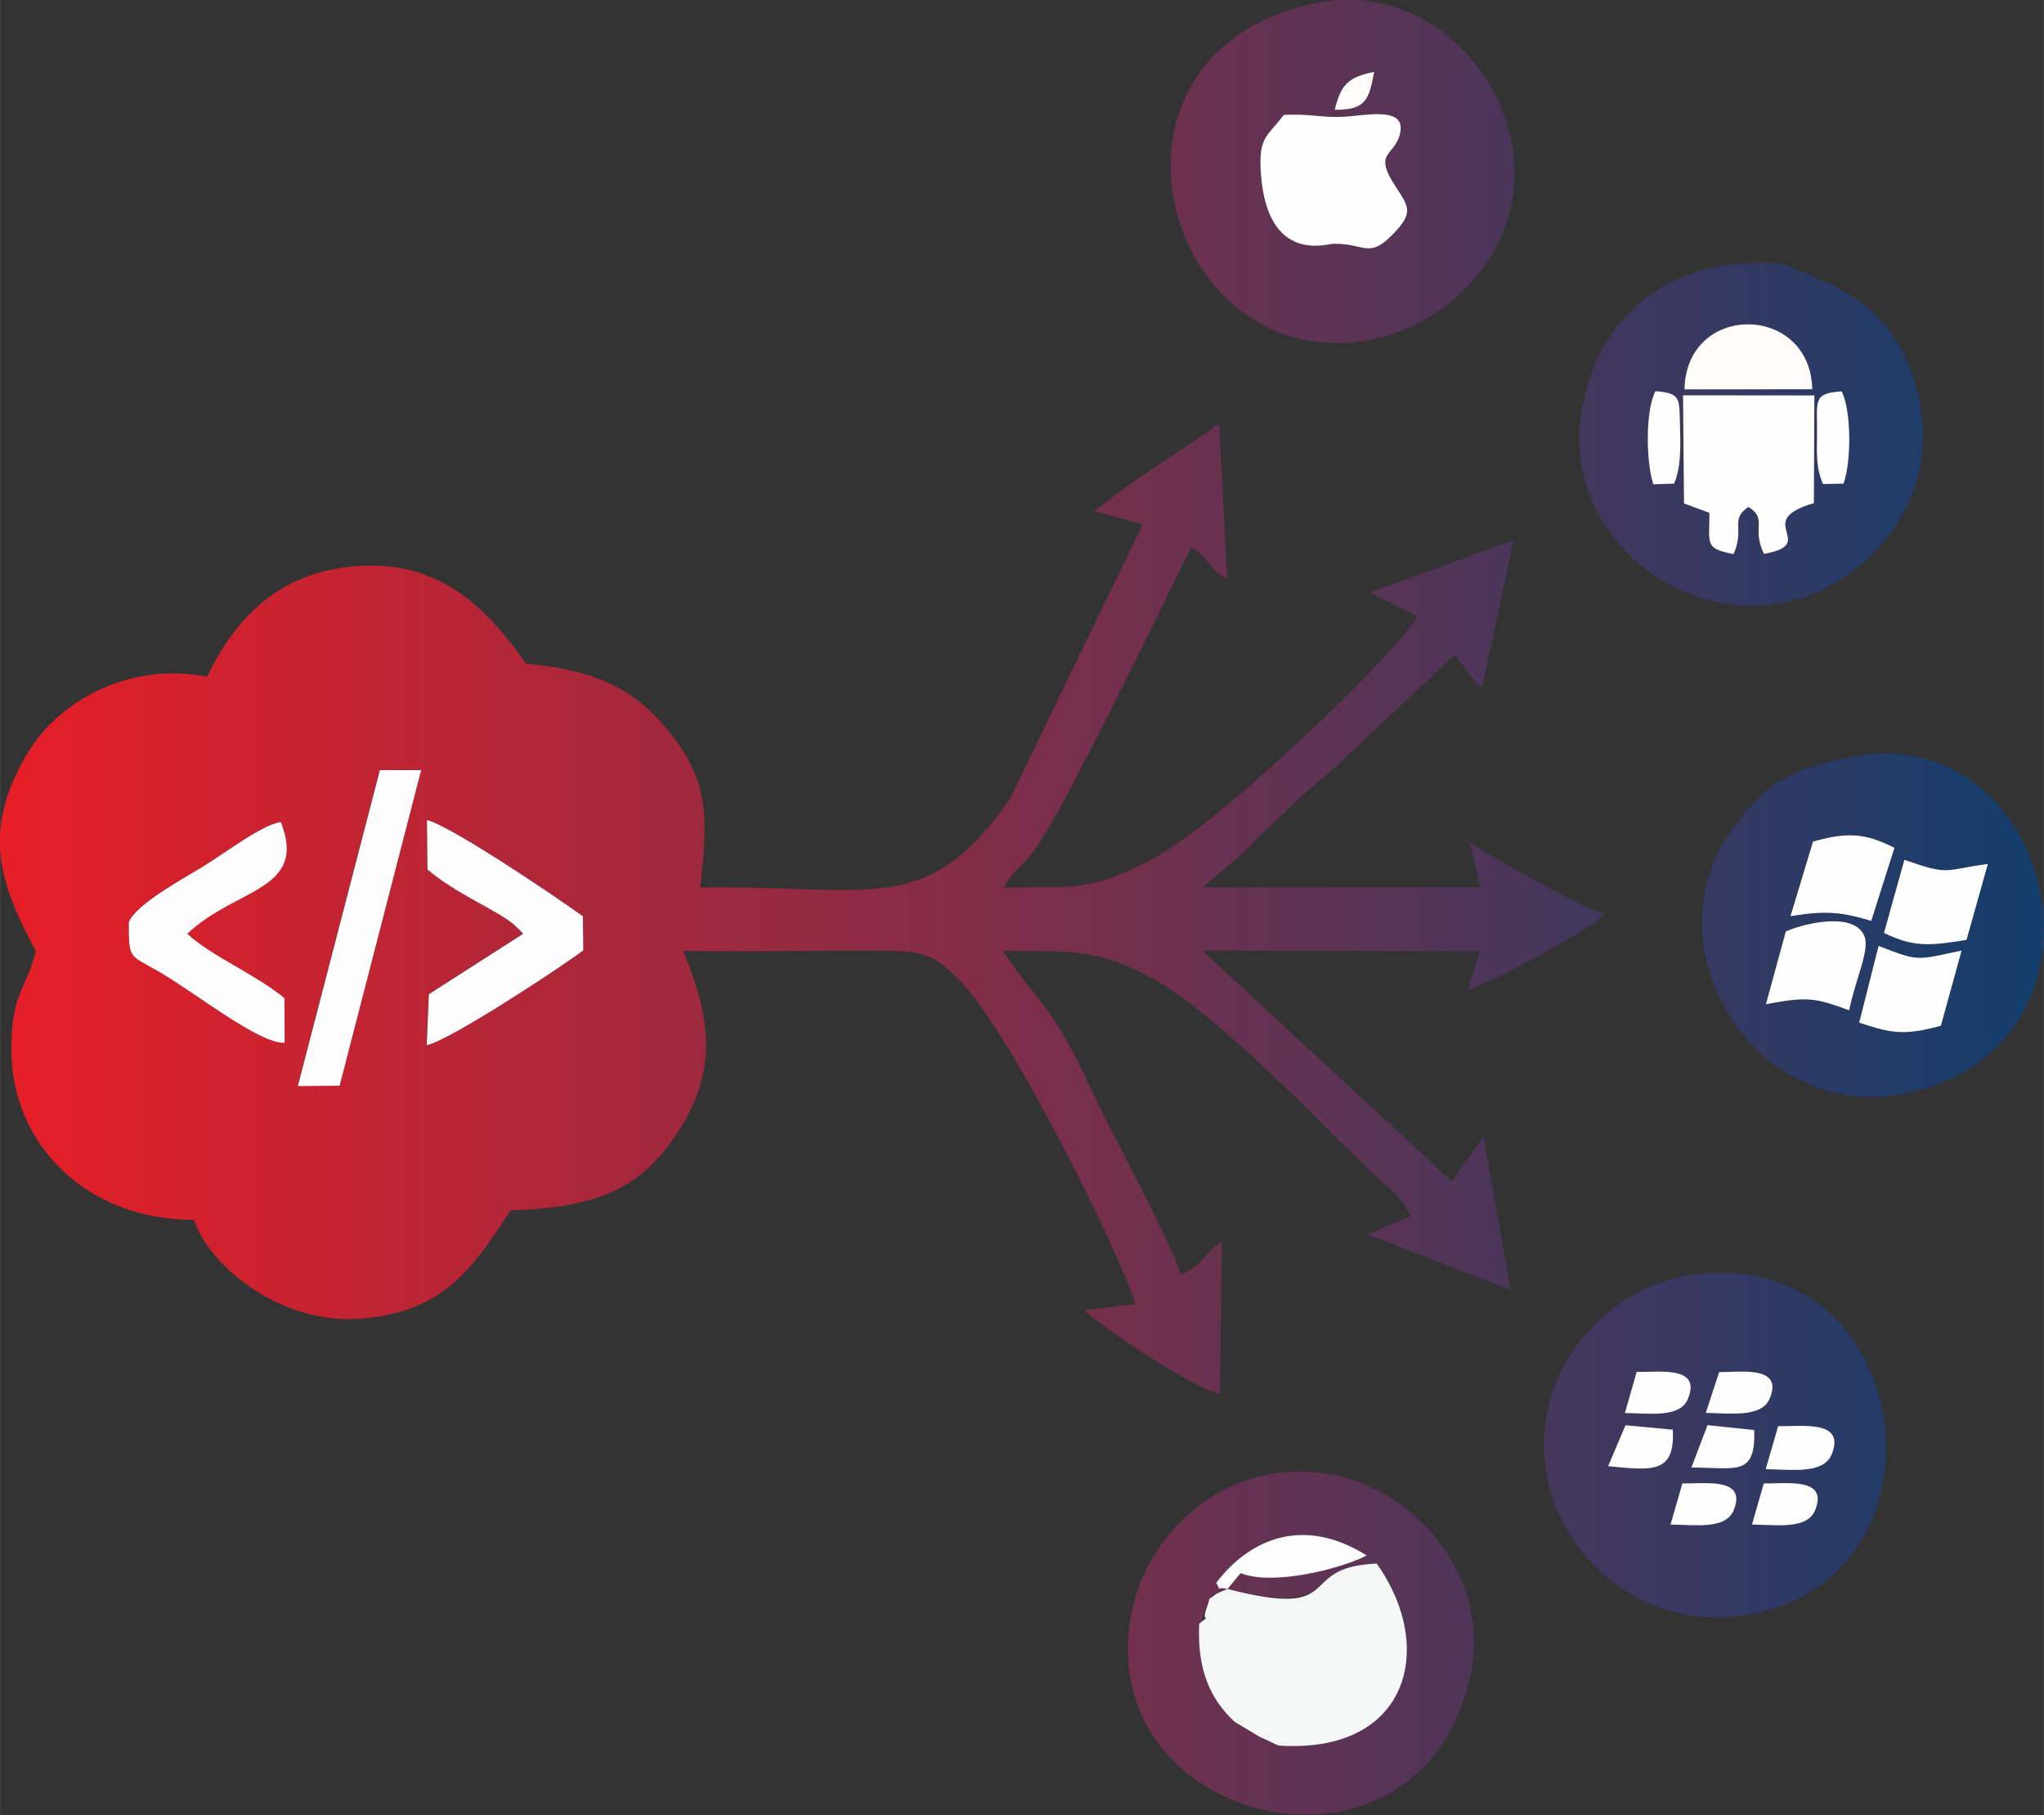 <?xml version="1.0" encoding="UTF-8"?>
<!DOCTYPE svg PUBLIC "-//W3C//DTD SVG 1.0//EN" "http://www.w3.org/TR/2001/REC-SVG-20010904/DTD/svg10.dtd">
<!-- Creator: CorelDRAW 2017 -->
<svg xmlns="http://www.w3.org/2000/svg" xml:space="preserve" width="14.34in" height="12.734in" version="1.0" style="shape-rendering:geometricPrecision; text-rendering:geometricPrecision; image-rendering:optimizeQuality; fill-rule:evenodd; clip-rule:evenodd"
viewBox="0 0 16240 14422"
 xmlns:xlink="http://www.w3.org/1999/xlink">
 <rect x="0" y="0" width="16240" height="14422" fill="#333333" stroke="none"/>
 <defs>
  <style type="text/css">
   <![CDATA[
    .fil1 {fill:#F5F7F7}
    .fil4 {fill:#FDFCFB}
    .fil3 {fill:#FDFDFD}
    .fil2 {fill:#FEFEFE}
    .fil0 {fill:url(#id0)}
   ]]>
  </style>
  <linearGradient id="id0" gradientUnits="userSpaceOnUse" x1="0" y1="7211" x2="16240" y2="7211">
   <stop offset="0" style="stop-opacity:1; stop-color:#E71E26"/>
   <stop offset="1" style="stop-opacity:1; stop-color:#133E6D"/>
  </linearGradient>
 </defs>
 <g id="Layer_x0020_1">
  <path class="fil0" d="M9754 12625c900,231 663,-180 1185,-202 760,1060 -554,1691 -1127,1259 -255,-235 -380,-827 -151,-1015 6,-5 82,-37 93,-42zm4573 -537l-406 27 93 -325 362 4c118,198 35,175 -49,294zm-760 -764l371 39c13,376 -150,297 -499,298l128 -336zm-653 0l376 35c21,357 -173,324 -514,290l138 -325zm1231 7l351 32c74,146 53,107 18,265l-464 34 95 -331zm-486 -428c172,0 513,-54 402,210 -64,153 -313,117 -508,114l106 -324zm-655 -3c175,5 515,-51 408,213 -63,155 -305,116 -502,114l94 -328zm-727 747c79,674 723,1285 1513,1197 1781,-197 1484,-2927 -307,-2720 -682,79 -1301,713 -1206,1522zm-8123 -4228c-8,-9 -19,-21 -25,-27l-52 -50c-138,-115 -457,-241 -683,-434l-4 -393c197,50 1034,616 1239,765l3 270c-159,123 -1062,718 -1244,754l17 -405 749 -480zm-3132 -93c62,-146 430,-344 584,-438 196,-120 471,-334 624,-357 216,546 -362,523 -743,888 194,179 542,322 772,511l1 355c-201,9 -703,-391 -988,-559 -248,-146 -250,-95 -250,-400zm1675 1299l-333 4 652 -2511 329 -1 -648 2508zm9089 404l-251 359 -1981 -1834 2206 4 -98 311c155,-54 935,-453 1086,-603 -203,-75 -909,-456 -1071,-574l88 359 -2205 0c8,-10 21,-35 25,-27l233 -195c102,-89 142,-145 233,-229 181,-167 323,-315 515,-464l992 -933 138 182c58,65 13,25 80,76l250 -1168 -1142 415 379 190c-155,281 -1593,1673 -2133,1943 -489,245 -562,201 -1158,212 97,-161 139,-151 243,-292 243,-328 1049,-2012 1248,-2409 192,104 83,135 288,248l-65 -1236c-279,211 -699,450 -988,698l381 104 -1051 2174c-658,964 -1111,691 -2465,712 65,-585 69,-856 -265,-1260 -258,-312 -556,-468 -1117,-518 -294,-409 -656,-826 -1345,-776 -624,45 -969,419 -1191,879 -629,-124 -1182,205 -1419,595 -371,611 -242,1031 59,1586 -84,319 -197,335 -195,790 3,739 590,1346 1450,1345 140,400 711,820 1292,787 706,-41 935,-426 1225,-862 696,-21 1033,-182 1311,-596 342,-510 282,-923 60,-1467 545,11 1093,-7 1637,0 309,4 391,65 557,232 409,412 1276,2172 1400,2575l-407 50c110,112 905,651 1078,660l15 -1208c-180,122 -110,165 -328,263 -65,-237 -517,-1069 -654,-1354 -109,-227 -199,-434 -333,-641 -136,-211 -315,-391 -422,-577 568,7 729,-19 1164,208 495,258 1286,1088 1754,1543 158,153 232,186 319,357l-340 146 1134 441 -216 -1222zm-1588 -8118c244,-13 309,33 546,9 200,-20 428,-49 377,147 -46,178 -216,137 -31,417 109,165 143,210 -44,395 -173,170 -209,52 -453,56 -55,1 -524,159 -576,-557 -22,-302 56,-295 182,-468zm405 -41c48,-197 102,-259 313,-301 -39,225 -70,304 -313,301zm-174 -840c-1914,426 -1154,3024 501,2661 637,-140 1254,-786 1070,-1606 -147,-657 -791,-1229 -1571,-1055zm2939 3110l1044 1 -4 856c-499,144 51,324 -397,403 -101,-211 32,-273 -122,-373 -151,98 -28,166 -119,375 -235,-45 -190,-82 -192,-328l-203 -75 -8 -859zm1262 -31c80,152 77,569 15,734l-163 3c-59,-139 -48,-236 -47,-424 1,-233 -33,-299 195,-312zm-1479 -1c202,17 191,53 196,266 4,186 8,337 -47,469l-165 5c-58,-176 -64,-584 17,-740zm1247 -16l-1015 1c13,-695 1001,-683 1015,-1zm-1848 285c-80,1136 1293,1897 2224,1118 356,-298 626,-780 448,-1426 -203,-733 -792,-838 -1040,-971 -941,-87 -1539,440 -1632,1279zm2869 4774c-299,79 -393,59 -649,-25l154 -610c324,127 300,113 660,37l-165 599zm-728 -125c-278,-104 -338,-108 -661,-49l158 -578c156,-68 541,-157 624,36 47,110 -75,356 -120,590zm933 -560c-287,48 -418,62 -656,-55l162 -581c368,130 305,80 664,33l-169 602zm-1221 -780c275,-78 419,-66 646,50l-184 580c-234,-69 -357,-84 -642,-37l179 -593zm251 -661c-473,110 -614,207 -855,515 -752,957 144,2411 1359,2145 1796,-393 1162,-3048 -504,-2659zm-1377 6087c254,-2 604,38 471,-280 -142,-74 -208,-52 -384,-40l-87 320zm-3525 512c-118,-24 -37,38 -91,-49 266,-350 696,-532 1196,-217 -217,111 -752,242 -1001,140 -46,51 -53,65 -104,125zm1929 695c173,-796 -434,-1465 -1074,-1597 -817,-168 -1473,416 -1611,1067 -365,1727 2290,2353 2685,529z"/>
  <path class="fil1" d="M9754 12625c-11,4 -87,37 -93,42 -80,66 -33,-2 -70,98 -60,161 53,39 -63,137 -18,368 90,602 283,781 353,207 73,54 346,187 1044,70 1254,-787 781,-1446 -663,28 -219,450 -1185,202z"/>
  <path class="fil2" d="M13379 4000l203 75c1,246 -43,283 192,328 91,-209 -32,-277 119,-375 154,100 21,162 122,373 448,-80 -103,-259 397,-403l4 -856 -1044 -1 8 859z"/>
  <path class="fil2" d="M10200 912c-126,173 -204,166 -182,468 52,716 521,558 576,557 244,-4 280,114 453,-56 187,-184 153,-230 44,-395 -185,-281 -16,-239 31,-417 51,-197 -177,-168 -377,-147 -236,24 -302,-22 -546,-9z"/>
  <path class="fil3" d="M1023 7327c0,305 2,255 250,400 285,167 787,568 988,559l-1 -355c-230,-189 -578,-332 -772,-511 381,-365 959,-342 743,-888 -153,22 -428,237 -624,357 -154,94 -522,292 -584,438z"/>
  <path class="fil3" d="M3396 6909c226,193 545,320 683,434l52 50c6,6 17,17 25,27l-749 480 -17 405c181,-36 1085,-631 1244,-754l-3 -270c-204,-148 -1042,-715 -1239,-765l4 393z"/>
  <polygon class="fil3" points="3346,6119 3018,6119 2366,8630 2698,8627 "/>
  <path class="fil4" d="M14399 3093c-14,-682 -1002,-694 -1015,1l1015 -1z"/>
  <path class="fil2" d="M14693 8027c45,-235 167,-480 120,-590 -82,-193 -468,-104 -624,-36l-158 578c323,-59 383,-55 661,49z"/>
  <path class="fil2" d="M15795 6865c-358,47 -296,96 -664,-33l-162 581c238,116 369,102 656,55l169 -602z"/>
  <path class="fil2" d="M14405 6687l-179 593c285,-47 408,-32 642,37l184 -580c-227,-116 -372,-128 -646,-50z"/>
  <path class="fil2" d="M15586 7553c-360,76 -336,90 -660,-37l-154 610c256,84 350,105 649,25l165 -599z"/>
  <path class="fil3" d="M9754 12625c51,-60 58,-74 104,-125 249,102 784,-30 1001,-140 -500,-316 -930,-134 -1196,217 55,87 -27,24 91,49z"/>
  <path class="fil2" d="M14632 3110c-229,13 -194,80 -195,312 -1,189 -11,285 47,424l163 -3c63,-165 65,-582 -15,-734z"/>
  <path class="fil2" d="M13153 3108c-81,156 -75,564 -17,740l165 -5c56,-132 52,-283 47,-469 -5,-213 6,-249 -196,-266z"/>
  <path class="fil2" d="M12910 11228c197,2 439,41 502,-114 108,-265 -233,-209 -408,-213l-94 328z"/>
  <path class="fil3" d="M13553 11227c196,3 444,39 508,-114 111,-264 -230,-210 -402,-210l-106 324z"/>
  <path class="fil3" d="M12777 11650c341,33 534,66 514,-290l-376 -35 -138 325z"/>
  <path class="fil3" d="M13439 11661c349,-1 512,78 499,-298l-371 -39 -128 336z"/>
  <path class="fil4" d="M10605 872c243,3 273,-77 313,-301 -211,42 -265,105 -313,301z"/>
  <path class="fil2" d="M13273 12114c197,2 439,41 502,-114 108,-265 -233,-209 -408,-213l-94 328z"/>
  <path class="fil2" d="M13920 12114c197,2 439,41 502,-114 108,-265 -233,-209 -408,-213l-94 328z"/>
  <path class="fil2" d="M14029 11674c206,2 459,43 525,-119 112,-277 -243,-218 -426,-223l-99 343z"/>
 </g>
</svg>
